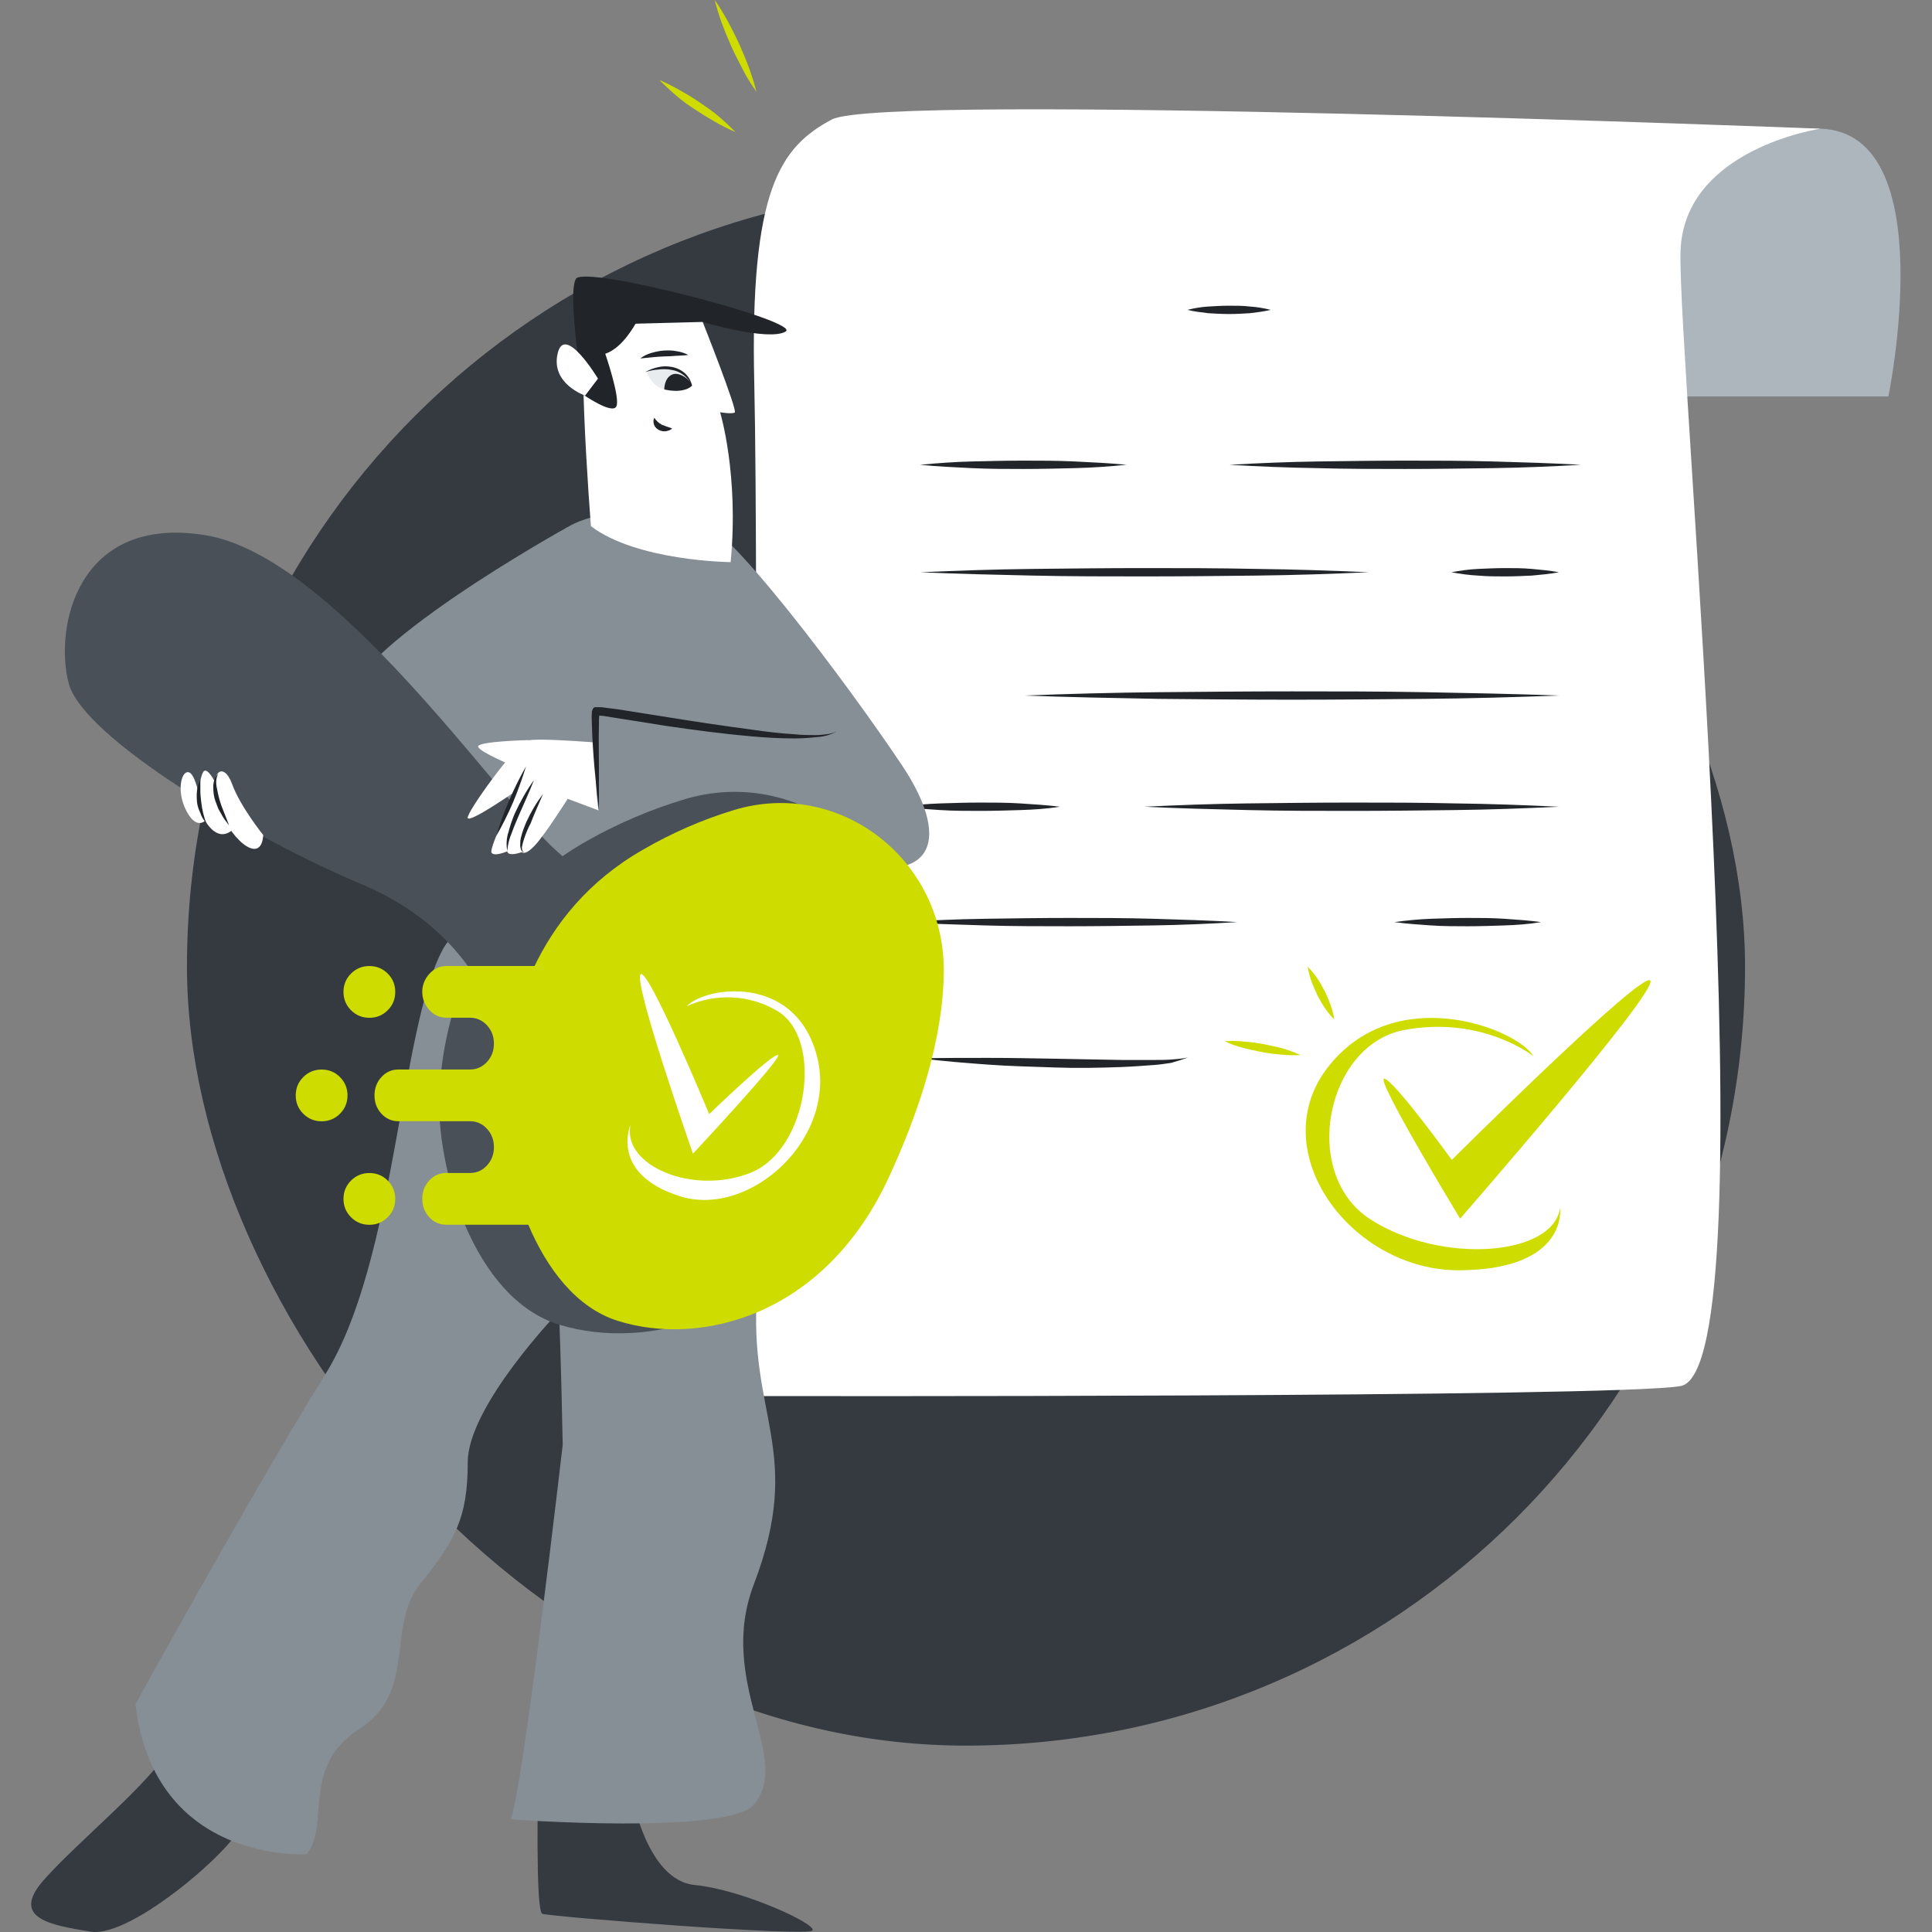 <svg xmlns="http://www.w3.org/2000/svg" width="496" height="496" viewBox="0 0 496 496" fill="none"><rect x="0" y="0" width="496" height="496" fill="#808080" stroke="none"/><g clip-path="url(#clip0_12044_9110)"><rect x="48" y="48.152" width="400" height="400" rx="200" fill="#343A40"></rect><path d="M416.153 101.792H484.798C484.798 101.792 498.805 34.216 467.477 33.04C436.148 31.864 410.593 59.022 416.153 101.792Z" fill="#ADB5BD"></path><path d="M431.445 355.844C454.968 351.674 430.482 90.565 431.445 64.368C432.407 38.172 467.371 33.04 467.371 33.04C467.371 33.04 226.685 23.63 213.533 30.687C200.382 37.744 192.469 48.437 193.645 98.477C194.822 148.518 193.538 358.41 193.538 358.41C193.538 358.41 414.551 358.837 431.445 355.844Z" fill="white"></path><path d="M326.23 79.551C324.52 79.124 322.702 78.803 320.884 78.696C319.173 78.482 317.356 78.482 315.538 78.482C313.72 78.482 312.01 78.589 310.192 78.696C308.374 78.803 306.556 79.124 304.846 79.551C306.556 79.979 308.374 80.193 310.192 80.407C312.01 80.514 313.72 80.621 315.538 80.621C317.356 80.621 319.067 80.514 320.884 80.407C322.702 80.193 324.413 79.979 326.23 79.551Z" fill="#212529"></path><path d="M405.889 119.327C398.404 118.9 390.812 118.686 383.328 118.472C375.843 118.258 368.251 118.258 360.767 118.258C353.282 118.258 345.69 118.365 338.206 118.472C330.721 118.579 323.129 118.9 315.645 119.327C323.129 119.755 330.721 120.076 338.206 120.183C345.69 120.397 353.282 120.397 360.767 120.397C368.251 120.397 375.843 120.29 383.328 120.183C390.812 120.076 398.297 119.755 405.889 119.327Z" fill="#212529"></path><path d="M289.234 119.327C284.85 118.9 280.467 118.686 275.976 118.472C271.485 118.258 267.208 118.258 262.717 118.258C258.226 118.258 253.949 118.365 249.459 118.472C244.968 118.579 240.691 118.9 236.2 119.327C240.584 119.755 244.968 119.969 249.459 120.183C253.949 120.397 258.226 120.397 262.717 120.397C267.208 120.397 271.485 120.29 275.976 120.183C280.467 120.076 284.85 119.755 289.234 119.327Z" fill="#212529"></path><path d="M400.221 146.914C397.975 146.486 395.623 146.272 393.271 146.058C390.918 145.844 388.673 145.844 386.427 145.844C384.182 145.844 381.83 145.951 379.477 146.058C377.125 146.165 374.88 146.486 372.634 146.914C374.88 147.341 377.232 147.662 379.477 147.769C381.83 147.983 384.075 147.983 386.427 147.983C388.78 147.983 391.025 147.876 393.271 147.769C395.623 147.555 397.975 147.341 400.221 146.914Z" fill="#212529"></path><path d="M351.357 146.914C341.734 146.486 332.218 146.165 322.595 146.058C312.972 145.844 303.455 145.844 293.832 145.844C284.209 145.844 274.693 145.951 265.07 146.058C255.446 146.165 245.93 146.486 236.307 146.914C245.93 147.341 255.446 147.555 265.07 147.769C274.693 147.983 284.209 147.983 293.832 147.983C303.455 147.983 312.972 147.876 322.595 147.769C332.218 147.662 341.841 147.341 351.357 146.914Z" fill="#212529"></path><path d="M400.221 178.563C388.78 178.136 377.339 177.922 365.898 177.708C354.457 177.494 343.016 177.494 331.575 177.494C320.135 177.494 308.694 177.601 297.253 177.708C285.812 177.815 274.371 178.136 262.93 178.563C274.371 178.991 285.812 179.205 297.253 179.419C308.694 179.526 320.135 179.633 331.575 179.633C343.016 179.633 354.457 179.526 365.898 179.419C377.339 179.312 388.78 178.991 400.221 178.563Z" fill="#212529"></path><path d="M400.221 207.112C391.346 206.684 382.471 206.364 373.597 206.257C364.722 206.043 355.847 206.043 346.972 206.043C338.098 206.043 329.223 206.15 320.348 206.257C311.474 206.364 302.599 206.684 293.724 207.112C302.599 207.54 311.474 207.754 320.348 207.967C329.223 208.181 338.098 208.181 346.972 208.181C355.847 208.181 364.722 208.074 373.597 207.967C382.471 207.861 391.346 207.54 400.221 207.112Z" fill="#212529"></path><path d="M272.127 207.112C268.705 206.684 265.284 206.471 261.862 206.257C258.441 206.043 255.019 206.043 251.598 206.043C248.176 206.043 244.754 206.15 241.44 206.257C238.125 206.364 234.597 206.684 231.282 207.112C234.703 207.54 238.125 207.754 241.44 207.967C244.754 208.181 248.283 208.181 251.704 208.181C255.126 208.181 258.548 208.074 261.969 207.967C265.391 207.861 268.705 207.647 272.127 207.112Z" fill="#212529"></path><path d="M395.623 236.73C392.522 236.302 389.315 236.088 386.214 235.875C383.113 235.661 379.905 235.661 376.804 235.661C373.704 235.661 370.496 235.768 367.395 235.875C364.294 235.982 361.087 236.302 357.986 236.73C361.087 237.158 364.294 237.372 367.395 237.585C370.496 237.799 373.704 237.799 376.804 237.799C379.905 237.799 383.113 237.692 386.214 237.585C389.315 237.478 392.522 237.265 395.623 236.73Z" fill="#212529"></path><path d="M317.676 236.73C310.512 236.302 303.241 236.088 296.077 235.875C288.913 235.661 281.642 235.661 274.478 235.661C267.315 235.661 260.044 235.768 252.88 235.875C245.716 235.982 238.445 236.302 231.281 236.73C238.445 237.158 245.716 237.372 252.88 237.585C260.044 237.799 267.315 237.799 274.478 237.799C281.642 237.799 288.913 237.692 296.077 237.585C303.241 237.478 310.512 237.158 317.676 236.73Z" fill="#212529"></path><path d="M304.953 271.48C303.563 271.801 302.066 271.908 300.676 272.015C299.286 272.122 297.789 272.122 296.399 272.122C293.512 272.122 290.732 272.122 287.845 272.122L270.737 271.801C264.964 271.694 259.297 271.587 253.523 271.587C247.749 271.587 242.082 271.587 236.308 271.694C241.975 272.443 247.749 272.87 253.416 273.298C259.083 273.726 264.857 273.833 270.63 274.046C276.404 274.26 282.071 274.153 287.845 273.939C290.732 273.833 293.512 273.619 296.399 273.405C297.789 273.298 299.286 273.084 300.676 272.87C302.173 272.443 303.563 272.015 304.953 271.48Z" fill="#212529"></path><path d="M194.18 23.523C193.645 21.385 193.004 19.353 192.255 17.322C191.507 15.29 190.651 13.259 189.796 11.334C188.94 9.409 187.871 7.485 186.909 5.56C185.84 3.635 184.77 1.818 183.487 0C184.022 2.138 184.663 4.17 185.412 6.202C186.16 8.233 187.016 10.265 187.871 12.189C188.727 14.114 189.796 16.039 190.758 17.963C191.72 19.888 192.897 21.706 194.18 23.523Z" fill="#CEDC00"></path><path d="M188.832 33.895C187.442 32.505 185.945 31.115 184.448 29.832C182.951 28.549 181.347 27.479 179.637 26.303C177.926 25.127 176.322 24.165 174.611 23.202C172.9 22.24 171.083 21.278 169.265 20.529C170.655 21.919 172.152 23.309 173.649 24.592C175.146 25.875 176.75 27.052 178.46 28.121C180.064 29.19 181.775 30.259 183.486 31.222C185.304 32.291 187.014 33.146 188.832 33.895Z" fill="#CEDC00"></path><path d="M138.152 457.742C138.152 457.742 137.404 490.568 139.221 491.317C141.039 492.065 207.653 497.304 208.615 495.594C209.578 493.883 190.545 485.115 178.356 483.939C166.166 482.763 162.317 461.271 162.317 461.271L138.152 457.742Z" fill="#343A40"></path><path d="M69.4 441.276C69.4 441.276 62.13 463.623 61.809 468.435C61.488 473.246 34.008 497.625 23.316 495.914C12.624 494.203 2.68 492.386 11.234 482.656C19.788 472.926 39.034 457.422 43.846 448.44C48.657 439.458 55.179 423.74 55.179 423.74L69.4 441.276Z" fill="#343A40"></path><path d="M145.637 135.366C145.637 135.366 87.577 167.443 88.86 181.771C90.143 196.099 121.044 201.231 121.044 201.231L145.637 135.366Z" fill="#868E96"></path><path d="M193.539 463.302C203.59 451.434 183.916 431.867 193.539 406.739C206.584 372.524 191.935 363.435 194.395 331.679C196.854 299.922 188.835 241.007 188.835 241.007C188.835 241.007 124.894 223.365 113.774 243.573C102.654 263.782 101.692 323.659 83.514 352.85C65.337 382.04 34.757 437.534 34.757 437.534C39.675 478.699 78.703 476.026 78.703 476.026C84.904 468.542 77.099 453.679 92.175 443.949C107.252 434.219 99.018 417.753 107.893 406.633C116.768 395.512 120.082 389.845 120.082 375.411C120.082 360.976 143.499 336.704 143.499 336.704C143.499 336.704 144.034 348.252 144.461 370.92C144.461 370.92 134.09 460.843 131.096 467.045C131.203 467.152 187.017 471.108 193.539 463.302Z" fill="#868E96"></path><path d="M173.972 132.8C173.972 132.8 183.06 133.548 186.161 138.36C189.262 143.171 197.709 219.729 191.721 227.641C185.733 235.554 121.365 231.918 118.371 223.578C115.377 215.238 134.944 141.781 145.637 135.366C156.329 128.95 173.972 132.8 173.972 132.8Z" fill="#868E96"></path><path d="M126.176 259.505C126.176 259.505 120.188 238.441 92.815 227C65.443 215.559 21.39 189.577 17.648 175.463C13.905 161.349 19.679 132.051 52.719 137.398C85.758 142.744 127.459 204.546 142.642 218.232C157.825 231.919 161.781 233.095 161.781 233.095L126.176 259.505Z" fill="#495057"></path><path d="M131.737 196.634C131.737 196.634 123.183 193.105 122.755 191.715C122.327 190.325 135.586 190.004 135.586 190.004L131.737 196.634Z" fill="white"></path><path d="M158.253 191.074C158.253 191.074 137.51 189.149 134.943 190.218C132.377 191.287 119.653 208.609 120.081 209.999C120.509 211.389 132.484 203.049 132.484 203.049C132.484 203.049 125.534 217.698 126.176 218.874C126.817 220.05 130.239 218.553 130.239 218.553C130.239 218.553 130.132 220.05 133.981 218.767C133.981 218.767 134.73 219.836 137.403 216.949C140.076 214.062 145.743 205.081 145.743 205.081L163.706 211.817C163.706 211.71 164.134 200.269 158.253 191.074Z" fill="white"></path><path d="M139.436 203.798C137.725 206.043 136.335 208.395 135.159 210.962C134.624 212.245 134.089 213.528 133.769 214.918C133.555 215.666 133.555 216.308 133.555 217.056C133.555 217.377 133.662 217.805 133.769 218.125C133.876 218.446 134.196 218.767 134.517 218.874C133.982 218.446 133.875 217.698 134.089 217.056C134.196 216.415 134.41 215.773 134.624 215.132C135.052 213.848 135.586 212.565 136.228 211.389C137.19 208.823 138.366 206.364 139.436 203.798Z" fill="#212529"></path><path d="M137.082 200.269C135.157 202.942 133.554 205.829 132.164 208.823C131.522 210.32 130.987 211.924 130.56 213.528C130.025 215.132 129.918 216.842 130.239 218.446C130.346 216.842 130.774 215.238 131.415 213.741C131.95 212.245 132.591 210.748 133.233 209.251C134.516 206.257 135.906 203.37 137.082 200.269Z" fill="#212529"></path><path d="M135.051 196.74C131.843 202.407 129.277 208.395 127.352 214.704C128.956 211.924 130.453 208.93 131.736 205.936C133.019 202.835 134.088 199.841 135.051 196.74Z" fill="#212529"></path><path d="M153.976 188.08C153.976 188.08 149.913 209.892 158.574 219.622C167.235 229.352 192.576 212.993 208.721 218.767C240.157 230.101 244.862 216.415 231.603 196.527C218.345 176.639 184.77 131.517 178.462 133.548C172.153 135.58 186.481 178.243 186.481 178.243C186.481 178.243 179.21 184.337 174.72 186.369C170.229 188.4 160.606 182.092 153.976 188.08Z" fill="#868E96"></path><path d="M232.672 248.064C233.207 218.125 204.444 196.634 175.789 205.187C167.235 207.754 158.895 211.282 151.089 215.666C121.257 232.239 113.88 261.43 112.81 280.248C111.741 299.067 121.364 333.389 143.711 340.126C166.059 346.862 199.954 338.95 217.596 302.275C225.829 285.06 232.352 265.706 232.672 248.064Z" fill="#495057"></path><path d="M242.296 249.775C242.723 220.692 215.565 199.734 188.406 207.968C180.28 210.427 172.474 213.848 165.097 218.125C136.976 234.164 130.132 262.499 129.17 280.783C128.208 299.067 137.403 332.32 158.467 339.057C179.531 345.793 211.502 338.094 228.075 302.489C235.88 285.701 242.082 266.883 242.296 249.775Z" fill="#CEDC00"></path><path d="M67.582 214.383C67.582 214.383 61.701 207.112 59.563 201.231C57.424 195.35 53.468 197.917 55.927 206.364C58.387 214.811 67.047 222.723 67.582 214.383Z" fill="white"></path><path d="M60.953 211.603C60.953 211.603 57.639 217.056 53.575 212.03C49.512 207.005 51.437 198.879 52.292 198.023C53.682 196.633 56.676 203.797 56.676 203.797L60.953 211.603Z" fill="white"></path><path d="M53.254 210.106C53.254 210.106 50.795 213.741 47.908 208.288C45.021 202.835 46.731 197.382 48.656 198.344C50.581 199.306 51.329 206.684 53.254 210.106Z" fill="white"></path><path d="M182.066 286.022C182.066 286.022 197.998 270.625 199.708 270.839C201.419 271.053 177.896 296.18 177.896 296.18C177.896 296.18 162.713 252.769 164.423 250.203C166.134 247.636 182.066 286.022 182.066 286.022Z" fill="white"></path><path d="M176.293 258.329C183.778 254.907 192.439 255.335 199.496 259.505C211.578 266.562 207.515 295.218 192.653 301.098C177.79 306.979 159.72 299.174 161.858 288.802C161.858 288.802 156.405 301.312 174.475 307.086C192.546 312.86 215.427 292.01 209.654 270.839C203.88 249.668 180.784 253.41 176.293 258.329Z" fill="white"></path><path d="M153.763 208.075C153.763 204.439 153.763 200.697 153.763 197.061C153.763 193.426 153.656 189.791 153.763 186.155C153.763 185.3 153.763 184.337 153.87 183.482V183.268C153.87 183.375 153.763 183.375 153.763 183.375L153.656 183.482C153.549 183.589 153.442 183.589 153.335 183.696C153.228 183.696 153.121 183.696 153.014 183.696H153.335H153.656L154.939 183.803L160.285 184.658C163.921 185.193 167.556 185.834 171.084 186.369C178.355 187.438 185.626 188.401 192.897 189.042C196.532 189.363 200.275 189.577 203.91 189.577C205.728 189.577 207.652 189.47 209.47 189.256C211.288 189.149 213.213 188.721 214.816 187.759C213.961 188.187 213.106 188.401 212.143 188.507C211.288 188.614 210.326 188.721 209.47 188.721C207.652 188.721 205.835 188.721 204.017 188.507C200.382 188.294 196.746 187.866 193.111 187.331C185.84 186.369 178.676 185.3 171.405 184.124L160.606 182.413C158.788 182.092 156.97 181.878 155.153 181.664C154.725 181.557 154.19 181.557 153.763 181.557H153.335H153.014C152.907 181.557 152.8 181.557 152.693 181.557C152.587 181.557 152.48 181.664 152.373 181.771L152.266 181.878C152.266 181.985 152.159 181.985 152.159 182.092C152.159 182.199 152.159 182.199 152.052 182.306C152.052 182.413 152.052 182.52 151.945 182.627C151.945 182.734 151.945 182.947 151.945 183.054C151.838 184.017 151.945 184.979 151.945 185.834C152.159 193.426 152.907 200.697 153.763 208.075Z" fill="#212529"></path><path d="M56.034 198.558C55.179 199.52 54.751 200.697 54.751 201.98C54.751 203.263 54.858 204.439 55.286 205.615C55.5 206.15 55.714 206.791 55.928 207.326C56.141 207.861 56.462 208.395 56.783 208.93C57.318 209.999 58.066 210.961 58.815 211.924C58.387 210.747 57.959 209.678 57.531 208.609C57.104 207.54 56.676 206.47 56.355 205.294C56.034 204.225 55.821 203.049 55.607 201.98C55.393 200.804 55.5 199.627 56.034 198.558Z" fill="#212529"></path><path d="M52.934 211.282C52.292 209.571 51.864 207.753 51.651 205.829C51.544 204.867 51.437 204.011 51.437 203.049C51.437 202.086 51.437 201.231 51.437 200.162C51.009 201.017 50.688 201.98 50.581 202.942C50.474 203.904 50.474 204.867 50.581 205.936C50.688 206.898 51.009 207.86 51.437 208.716C51.757 209.785 52.292 210.533 52.934 211.282Z" fill="#212529"></path><path d="M180.372 82.576C180.372 82.576 189.449 105.457 188.624 105.908C187.799 106.358 184.873 105.833 184.873 105.833C184.873 105.833 189.749 121.887 187.574 144.318C187.574 144.318 163.567 144.093 151.714 135.091C151.714 135.091 147.062 77.4 151.714 75.149C156.365 72.898 180.372 82.576 180.372 82.576Z" fill="white"></path><path d="M155.39 90.828C155.39 90.828 159.291 102.156 158.241 104.332C157.19 106.508 149.763 101.331 149.763 101.331C149.763 101.331 145.487 75.074 147.888 71.548C150.289 68.022 206.029 82.576 201.678 85.126C197.327 87.677 180.372 82.651 180.372 82.651L163.192 83.101C163.117 83.026 160.041 89.253 155.39 90.828Z" fill="#212529"></path><path d="M150.214 101.556C150.214 101.556 141.361 98.555 143.162 90.753C144.962 82.951 153.514 97.205 153.514 97.205L150.214 101.556Z" fill="white"></path><path d="M166.043 95.554C166.043 95.554 173.695 91.653 177.371 98.105C177.671 98.555 177.446 99.156 176.996 99.456C176.996 99.456 176.921 99.531 176.846 99.531C174.52 100.356 168.444 101.781 166.043 95.554Z" fill="#E9ECEF"></path><path d="M165.592 95.555C166.642 94.954 167.767 94.504 168.893 94.279C170.093 93.979 171.293 93.979 172.494 94.204C173.694 94.429 174.819 94.954 175.795 95.78C176.695 96.605 177.37 97.655 177.595 98.855C177.07 97.805 176.32 96.905 175.42 96.23C174.519 95.555 173.469 95.104 172.344 94.954C171.218 94.729 170.093 94.729 168.968 94.879C167.842 94.954 166.717 95.179 165.592 95.555Z" fill="#212529"></path><path d="M170.543 99.981C170.543 99.981 170.468 97.055 172.569 96.154C174.669 95.254 177.67 98.03 177.67 99.005C177.67 99.005 175.87 101.181 170.543 99.981Z" fill="#212529"></path><path d="M167.993 107.258C168.443 108.008 169.119 108.608 169.944 109.058C170.319 109.208 170.694 109.358 171.144 109.508C171.369 109.583 171.594 109.658 171.819 109.733C172.044 109.808 172.344 109.883 172.57 110.033C172.344 110.183 172.119 110.333 171.819 110.483C171.519 110.559 171.294 110.634 170.994 110.709C170.394 110.784 169.794 110.709 169.194 110.408C168.593 110.108 168.143 109.658 167.918 109.058C167.693 108.383 167.693 107.783 167.993 107.258Z" fill="#212529"></path><path d="M164.393 92.028C165.218 91.353 166.193 90.903 167.243 90.603C168.294 90.303 169.344 90.078 170.394 90.003C171.445 89.928 172.57 89.928 173.62 90.153C174.67 90.303 175.721 90.603 176.696 91.128C175.646 91.278 174.595 91.278 173.545 91.353C172.495 91.428 171.52 91.503 170.544 91.503C168.519 91.578 166.568 91.803 164.393 92.028Z" fill="#212529"></path><path d="M372.715 297.784C372.715 297.784 357.96 277.362 355.394 276.934C352.827 276.506 374.854 312.86 374.854 312.86C374.854 312.86 425.108 255.228 423.718 251.807C422.328 248.385 372.715 297.784 372.715 297.784Z" fill="#CEDC00"></path><path d="M393.671 271.16C393.671 271.16 380.627 260.681 360.525 264.423C340.423 268.166 333.687 301.419 351.864 313.074C370.041 324.729 398.804 322.483 400.515 310.08C400.515 310.08 402.76 325.905 374.746 326.119C346.732 326.333 323.85 295.111 341.279 273.512C358.707 251.913 389.608 264.21 393.671 271.16Z" fill="#CEDC00"></path><path d="M342.562 261.751C341.6 260.788 340.851 259.826 340.103 258.757C339.354 257.687 338.82 256.618 338.178 255.442C337.643 254.266 337.109 253.09 336.681 251.913C336.253 250.737 335.933 249.454 335.719 248.171C336.681 249.133 337.43 250.096 338.178 251.165C338.926 252.234 339.461 253.303 340.103 254.48C340.637 255.656 341.172 256.832 341.6 258.008C342.027 259.184 342.348 260.467 342.562 261.751Z" fill="#CEDC00"></path><path d="M333.902 270.839C332.191 270.946 330.587 270.946 328.876 270.732C327.272 270.625 325.562 270.411 323.958 270.091C322.354 269.77 320.75 269.449 319.146 269.021C317.542 268.594 315.938 268.059 314.441 267.311C316.152 267.204 317.756 267.204 319.467 267.418C321.071 267.524 322.781 267.738 324.385 268.059C325.989 268.38 327.593 268.701 329.197 269.128C330.801 269.556 332.298 270.198 333.902 270.839Z" fill="#CEDC00"></path><path d="M137.914 248V248.043V314.38V314.423C137.919 314.423 137.922 314.423 137.922 314.423H137.914H114.544C112.836 314.423 111.39 313.778 110.198 312.487C109.006 311.196 108.41 309.629 108.41 307.778C108.41 305.928 109.006 304.361 110.198 303.07C111.374 301.796 112.812 301.151 114.496 301.142H120.67C122.378 301.142 123.824 300.497 125.016 299.205C126.208 297.914 126.803 296.348 126.803 294.497C126.803 292.647 126.208 291.08 125.016 289.789C123.824 288.498 122.378 287.852 120.67 287.852H102.229C100.544 287.844 99.106 287.198 97.93 285.924C96.739 284.633 96.143 283.067 96.143 281.216C96.143 279.365 96.739 277.799 97.93 276.508C99.122 275.217 100.568 274.571 102.276 274.571H120.67C122.378 274.571 123.824 273.926 125.016 272.634C126.208 271.343 126.803 269.777 126.803 267.926C126.803 266.076 126.208 264.509 125.016 263.218C123.824 261.935 122.378 261.281 120.67 261.281H114.544C112.875 261.255 111.461 260.618 110.293 259.353C109.101 258.062 108.402 256.496 108.402 254.645C108.402 252.794 109.101 251.228 110.293 249.937C111.485 248.646 112.931 248 114.639 248H134.916H137.914Z" fill="#CEDC00"></path><path d="M82.567 287.87C80.717 287.87 79.15 287.224 77.859 285.933C76.567 284.642 75.922 283.075 75.922 281.225C75.922 279.374 76.567 277.807 77.859 276.516C79.15 275.225 80.717 274.58 82.567 274.58C84.418 274.58 85.985 275.225 87.276 276.516C88.567 277.807 89.213 279.374 89.213 281.225C89.213 283.075 88.567 284.642 87.276 285.933C85.985 287.224 84.418 287.87 82.567 287.87Z" fill="#CEDC00"></path><path d="M94.827 261.298C92.976 261.298 91.41 260.653 90.118 259.361C88.827 258.07 88.182 256.504 88.182 254.653C88.182 252.803 88.827 251.236 90.118 249.945C91.41 248.654 92.976 248.008 94.827 248.008C96.678 248.008 98.245 248.654 99.536 249.945C100.827 251.236 101.473 252.803 101.473 254.653C101.473 256.504 100.827 258.07 99.536 259.361C98.245 260.653 96.678 261.298 94.827 261.298Z" fill="#CEDC00"></path><path d="M94.827 314.44C92.976 314.44 91.41 313.795 90.118 312.503C88.827 311.212 88.182 309.646 88.182 307.795C88.182 305.945 88.827 304.378 90.118 303.087C91.41 301.796 92.976 301.15 94.827 301.15C96.678 301.15 98.245 301.796 99.536 303.087C100.827 304.378 101.473 305.945 101.473 307.795C101.473 309.646 100.827 311.212 99.536 312.503C98.245 313.795 96.678 314.44 94.827 314.44Z" fill="#CEDC00"></path></g><defs><clipPath id="clip0_12044_9110"><rect width="496" height="496" fill="white"></rect></clipPath></defs></svg>